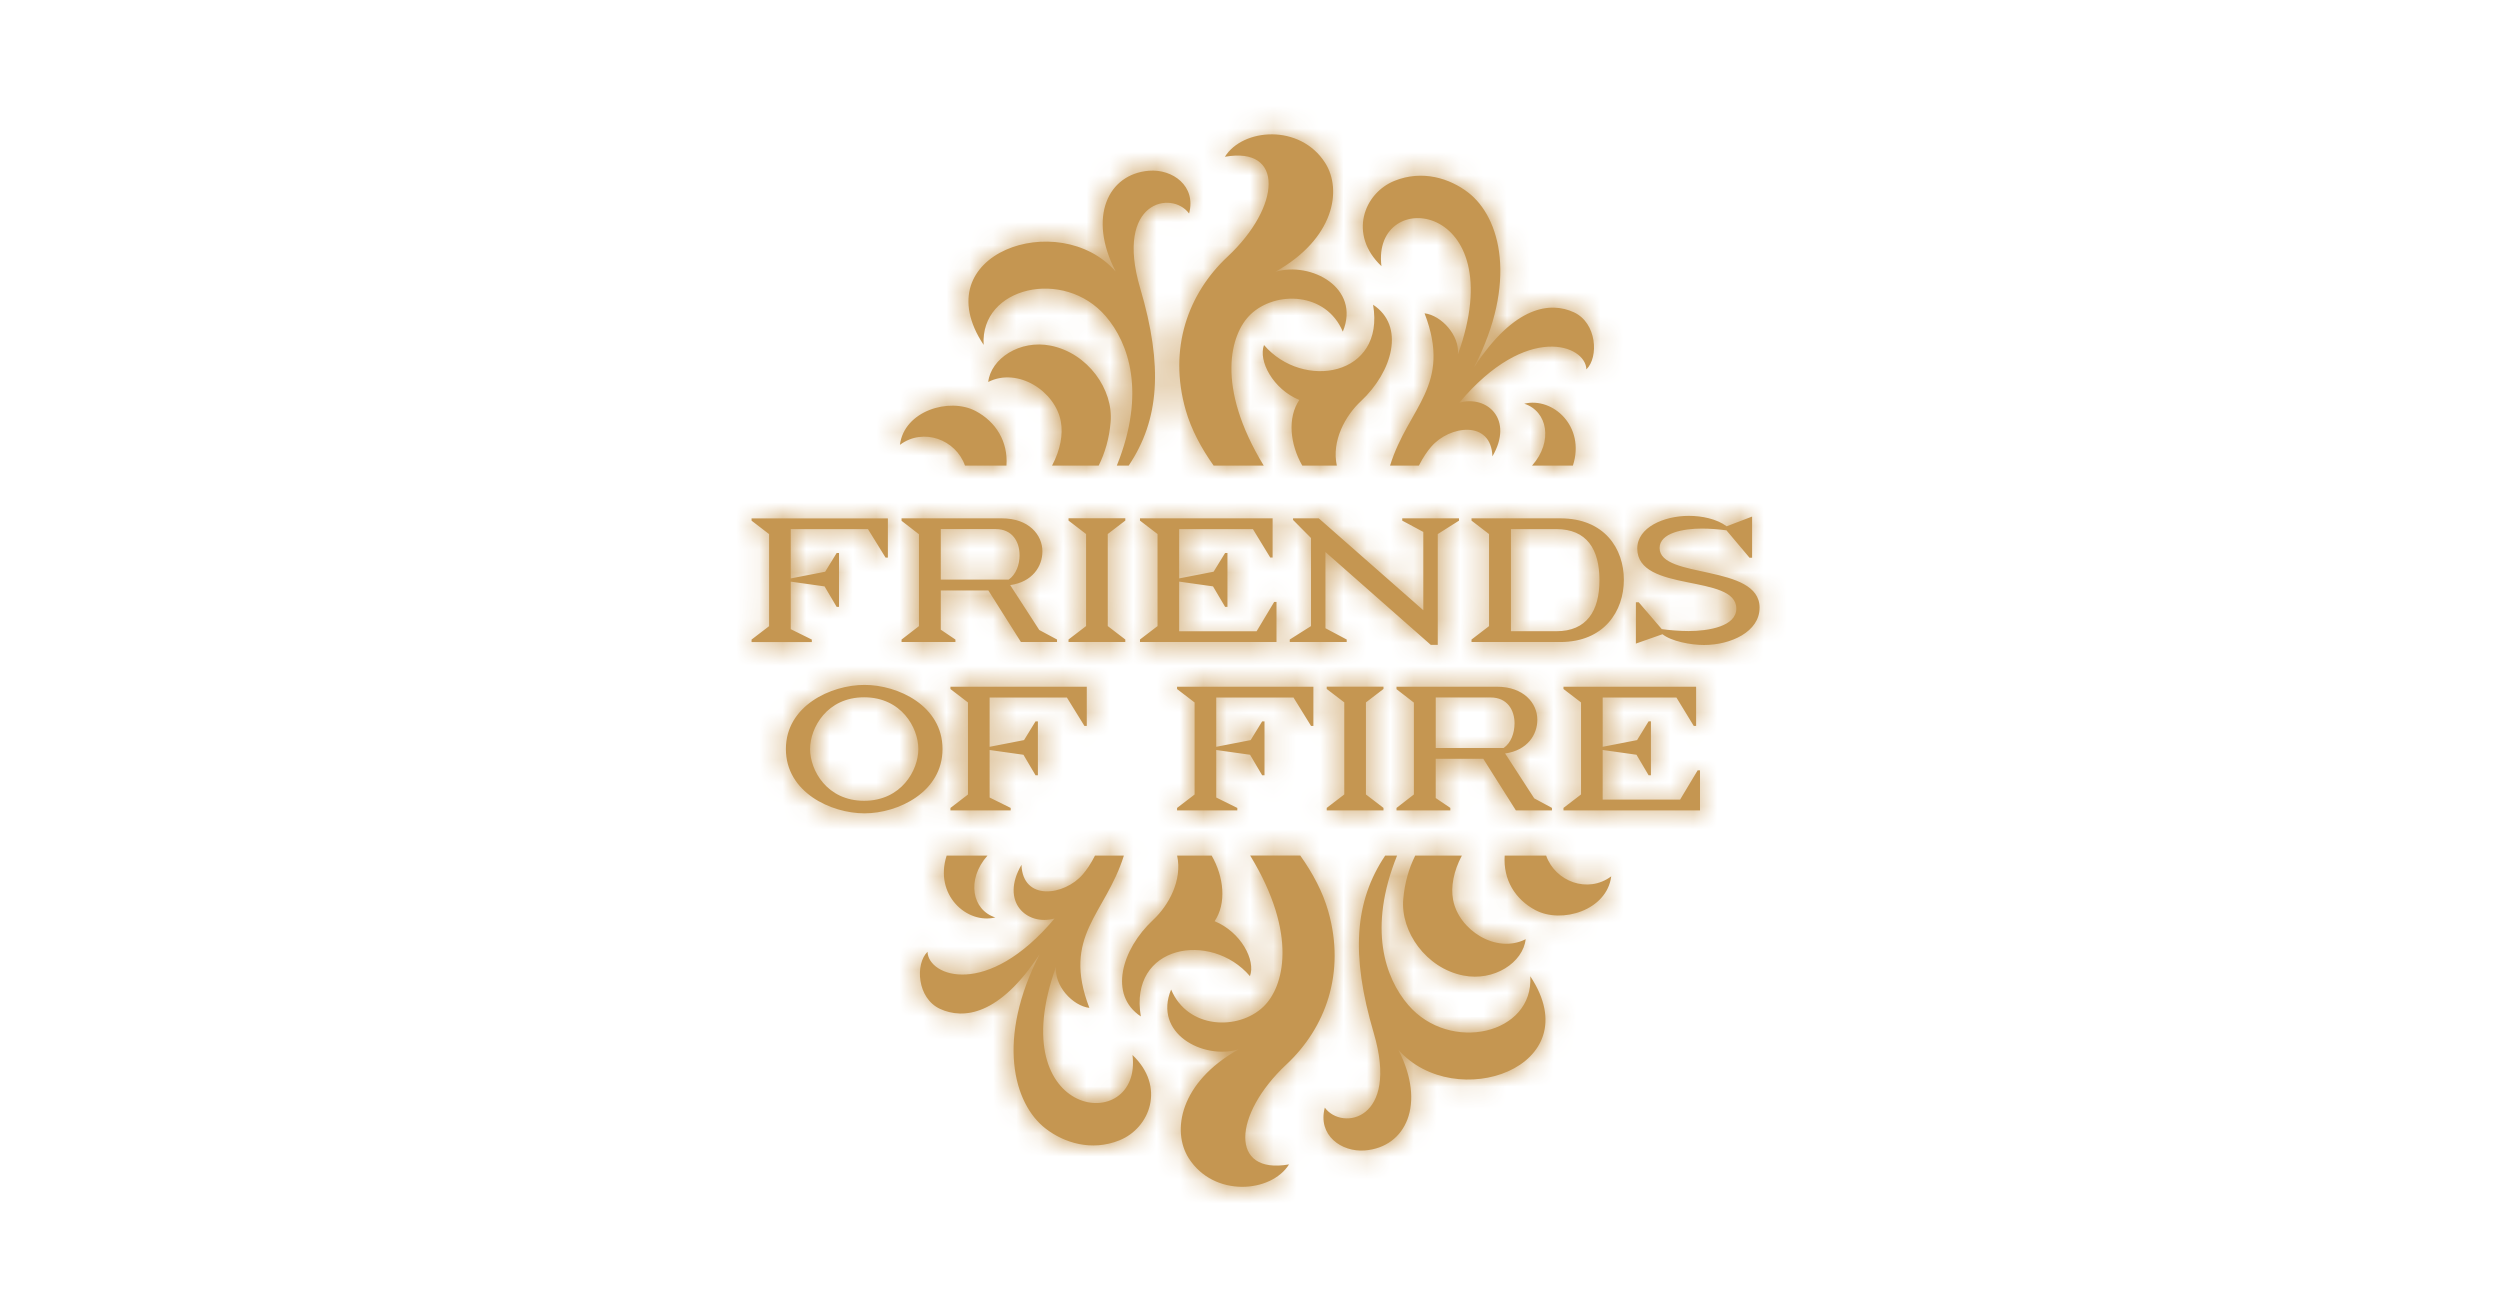 <?xml version="1.0" encoding="UTF-8"?> <svg xmlns="http://www.w3.org/2000/svg" width="107" height="56" viewBox="0 0 107 56" fill="none"><g clip-path="url(#clip0_156_361)"><path d="M43.076 19.927H41.301C40.912 18.818 39.523 18.288 38.516 19.04C38.699 17.583 40.632 17 41.753 17.59C42.627 18.051 43.15 18.9 43.076 19.928V19.927ZM53.525 13.456C54.599 12.433 56.761 12.497 57.472 14.195C58.248 12.319 56.109 11.181 54.586 11.633C57.102 10.221 57.458 8.134 56.717 6.972C55.645 5.289 53.189 5.484 52.425 6.71C54.97 6.257 54.839 8.837 52.533 10.992C50.866 12.55 49.99 14.905 50.749 17.555C50.985 18.381 51.409 19.172 51.943 19.928H54.088C52.017 16.53 52.657 14.283 53.525 13.457V13.456ZM61.257 19.119C62.039 18.208 63.822 17.964 63.876 19.532C64.8 17.948 63.651 16.904 62.459 17.234C65.352 13.789 67.87 14.767 67.897 15.81C68.432 15.292 68.349 13.817 67.358 13.364C66.363 12.909 64.821 13.072 63.095 15.71C64.957 12.09 64.232 9.315 62.84 8.241C62.052 7.632 60.878 7.26 59.687 7.739C58.373 8.267 57.697 10.038 59.126 11.392C58.697 7.938 64.77 8.6 62.397 15.172C62.484 14.359 61.688 13.496 60.971 13.409C62.162 16.511 60.284 17.398 59.494 19.927H60.729C60.909 19.568 61.097 19.305 61.256 19.119H61.257ZM58.243 17.174C59.605 15.903 60.151 13.952 58.768 13.043C59.292 16.108 55.767 16.713 54.099 14.767C53.844 15.449 54.489 16.658 55.61 17.118C55.097 17.882 55.211 19.008 55.737 19.927H57.216C56.986 18.869 57.578 17.794 58.243 17.174ZM65.237 17.279C66.228 17.596 66.491 18.888 65.573 19.927H67.32C67.865 18.251 66.461 16.979 65.237 17.279ZM48.801 12.338C47.697 8.604 50.154 8.13 50.893 9.139C51.209 7.957 50.181 7.228 49.181 7.307C47.421 7.446 46.548 9.297 47.75 11.62C45.334 8.867 39.507 10.856 42.1 14.762C41.948 12.277 45.54 11.456 47.325 13.535C48.314 14.687 49.057 16.81 47.8 19.927H48.309C49.62 17.97 49.789 15.683 48.801 12.338ZM47.535 18.07C47.66 16.677 46.564 15.111 44.968 14.794C43.644 14.531 42.409 15.351 42.296 16.349C43.556 15.706 45.165 16.739 45.404 18.041C45.506 18.591 45.383 19.258 45.028 19.927H47.024C47.299 19.373 47.474 18.763 47.535 18.07ZM65.723 38.957C66.843 39.547 68.778 38.964 68.961 37.507C67.955 38.258 66.566 37.728 66.175 36.62H64.401C64.328 37.648 64.849 38.497 65.723 38.958V38.957ZM54.071 43.09C52.997 44.113 50.835 44.049 50.124 42.351C49.347 44.227 51.486 45.365 53.01 44.913C50.494 46.325 50.138 48.412 50.879 49.574C51.951 51.257 54.407 51.062 55.171 49.836C52.626 50.289 52.757 47.709 55.063 45.554C56.73 43.996 57.605 41.641 56.847 38.991C56.611 38.165 56.187 37.374 55.652 36.618H53.508C55.578 40.016 54.939 42.263 54.071 43.089V43.09ZM46.339 37.427C45.557 38.338 43.774 38.582 43.719 37.014C42.795 38.598 43.945 39.642 45.136 39.312C42.243 42.757 39.726 41.779 39.698 40.736C39.164 41.254 39.246 42.729 40.238 43.182C41.233 43.637 42.774 43.474 44.5 40.836C42.639 44.456 43.364 47.231 44.755 48.305C45.544 48.914 46.717 49.286 47.909 48.807C49.223 48.279 49.898 46.508 48.47 45.154C48.898 48.608 42.825 47.946 45.199 41.374C45.112 42.187 45.908 43.05 46.625 43.137C45.433 40.035 47.311 39.148 48.102 36.619H46.866C46.686 36.978 46.499 37.241 46.34 37.427H46.339ZM49.354 39.372C47.992 40.643 47.446 42.594 48.828 43.503C48.305 40.438 51.83 39.833 53.498 41.779C53.753 41.097 53.108 39.888 51.986 39.428C52.5 38.664 52.386 37.538 51.859 36.619H50.381C50.611 37.677 50.019 38.752 49.354 39.372ZM42.6 39.267C41.609 38.95 41.347 37.658 42.264 36.619H40.517C39.972 38.295 41.377 39.567 42.6 39.267ZM58.795 44.208C59.899 47.942 57.442 48.416 56.702 47.407C56.386 48.589 57.414 49.318 58.415 49.239C60.175 49.1 61.047 47.249 59.846 44.926C62.262 47.679 68.088 45.69 65.496 41.784C65.647 44.269 62.055 45.09 60.271 43.011C59.282 41.859 58.538 39.736 59.795 36.619H59.286C57.975 38.576 57.806 40.863 58.795 44.208ZM60.06 38.476C59.935 39.869 61.032 41.435 62.627 41.752C63.951 42.015 65.187 41.195 65.299 40.197C64.04 40.84 62.431 39.807 62.191 38.505C62.09 37.955 62.212 37.288 62.568 36.619H60.571C60.296 37.173 60.122 37.783 60.06 38.476ZM68.457 24.831C68.457 26.154 67.906 27.016 66.612 27.016H64.668V22.646H66.612C67.906 22.646 68.457 23.5 68.457 24.831ZM69.501 24.816C69.501 23.485 68.674 22.185 66.779 22.185H62.981V22.283L63.731 22.858V26.798L62.981 27.373V27.479H66.779C68.657 27.479 69.501 26.156 69.501 24.817M62.446 22.283L61.536 22.858V27.599H61.236L56.729 23.628V26.888L57.639 27.372V27.478H55.201V27.372L56.111 26.797V23.027L55.342 22.253V22.185H56.444L60.918 26.118V22.767L60.016 22.283V22.185H62.445V22.283H62.446ZM48.163 27.477H45.733V27.371L46.484 26.796V22.856L45.733 22.281V22.183H48.163V22.281L47.412 22.856V26.796L48.163 27.371V27.477ZM43.638 23.757C43.638 24.165 43.488 24.589 43.171 24.808H40.266V22.645H42.619C43.329 22.645 43.637 23.189 43.637 23.757M45.241 27.372L44.481 26.964L43.237 25.043C44.189 24.907 44.615 24.242 44.615 23.599C44.615 22.888 44.031 22.185 42.878 22.185H38.587V22.291L39.331 22.866V26.798L38.587 27.373V27.479H40.892V27.373L40.266 26.95V25.271H42.302L43.696 27.479H45.241V27.373V27.372ZM75.31 26.011C75.31 27.039 74.079 27.606 72.931 27.606C72.363 27.606 71.532 27.447 71.154 27.145L70.016 27.546V25.777H70.137L71.124 26.926C71.423 26.971 71.914 27.009 72.273 27.009C73.111 27.009 74.315 26.813 74.315 26.049C74.315 24.547 70.075 25.387 70.075 23.478C70.075 22.57 71.217 22.079 72.283 22.079C72.842 22.079 73.472 22.207 73.902 22.525L74.99 22.109V23.871H74.88L73.893 22.699C73.584 22.654 73.162 22.623 72.833 22.623C72.065 22.623 71.031 22.804 71.031 23.455C71.031 24.79 75.311 24.125 75.311 26.011M54.634 25.761V27.477H48.791V27.371L49.542 26.797V22.857L48.791 22.282V22.184H54.468V23.863H54.367L53.624 22.646H50.469V24.756L51.942 24.469L52.435 23.668H52.535V25.974H52.435L51.917 25.097L50.469 24.893V27.018H53.783L54.535 25.763H54.635L54.634 25.761ZM38.001 22.185V23.864H37.901L37.15 22.647H33.844V24.757L35.317 24.47L35.809 23.669H35.91V25.975H35.809L35.291 25.098L33.844 24.894V26.928L34.746 27.374V27.48H32.167V27.374L32.917 26.8V22.86L32.167 22.285V22.187H38.002L38.001 22.185ZM64.822 30.964C64.822 31.372 64.672 31.796 64.355 32.015H61.45V29.852H63.804C64.514 29.852 64.823 30.396 64.823 30.964M66.424 34.578L65.665 34.17L64.42 32.249C65.372 32.113 65.798 31.448 65.798 30.805C65.798 30.094 65.214 29.391 64.062 29.391H59.771V29.497L60.514 30.072V34.004L59.771 34.579V34.685H62.075V34.579L61.449 34.156V32.477H63.485L64.88 34.685H66.424V34.579V34.578ZM59.213 34.684H56.784V34.578L57.535 34.003V30.063L56.784 29.488V29.39H59.213V29.488L58.462 30.063V34.003L59.213 34.578V34.684ZM72.76 32.968V34.684H66.917V34.578L67.668 34.003V30.064L66.917 29.489V29.391H72.594V31.07H72.493L71.75 29.853H68.595V31.963L70.067 31.676L70.56 30.874H70.66V33.18H70.56L70.042 32.303L68.594 32.099V34.224H71.908L72.66 32.969H72.76V32.968ZM46.514 29.391V31.07H46.414L45.662 29.853H42.356V31.963L43.829 31.676L44.321 30.875H44.422V33.181H44.321L43.803 32.304L42.356 32.1V34.134L43.258 34.58V34.686H40.679V34.58L41.429 34.005V30.066L40.679 29.491V29.393H46.514V29.391ZM56.213 29.391V31.07H56.113L55.361 29.853H52.055V31.963L53.528 31.676L54.02 30.875H54.121V33.181H54.02L53.502 32.304L52.055 32.1V34.134L52.957 34.58V34.686H50.378V34.58L51.129 34.005V30.066L50.378 29.491V29.393H56.213V29.391ZM39.305 32.059C39.305 32.974 38.571 34.274 36.984 34.274C35.397 34.274 34.672 32.973 34.672 32.059C34.672 31.145 35.398 29.844 36.984 29.844C38.57 29.844 39.305 31.137 39.305 32.059ZM40.34 32.059C40.34 30.214 38.445 29.314 37.001 29.314C35.556 29.314 33.636 30.214 33.636 32.059C33.636 33.904 35.556 34.811 37.001 34.811C38.445 34.811 40.34 33.896 40.34 32.059Z" fill="#C59651"></path><mask id="mask0_156_361" style="mask-type:luminance" maskUnits="userSpaceOnUse" x="32" y="5" width="44" height="46"><path d="M43.076 19.927H41.301C40.912 18.818 39.523 18.288 38.516 19.04C38.699 17.583 40.632 17 41.753 17.59C42.627 18.051 43.15 18.9 43.076 19.928V19.927ZM53.525 13.456C54.599 12.433 56.761 12.497 57.472 14.195C58.248 12.319 56.109 11.181 54.586 11.633C57.102 10.221 57.458 8.134 56.717 6.972C55.645 5.289 53.189 5.484 52.425 6.71C54.97 6.257 54.839 8.837 52.533 10.992C50.866 12.55 49.99 14.905 50.749 17.555C50.985 18.381 51.409 19.172 51.943 19.928H54.088C52.017 16.53 52.657 14.283 53.525 13.457V13.456ZM61.257 19.119C62.039 18.208 63.822 17.964 63.876 19.532C64.8 17.948 63.651 16.904 62.459 17.234C65.352 13.789 67.87 14.767 67.897 15.81C68.432 15.292 68.349 13.817 67.358 13.364C66.363 12.909 64.821 13.072 63.095 15.71C64.957 12.09 64.232 9.315 62.84 8.241C62.052 7.632 60.878 7.26 59.687 7.739C58.373 8.267 57.697 10.038 59.126 11.392C58.697 7.938 64.77 8.6 62.397 15.172C62.484 14.359 61.688 13.496 60.971 13.409C62.162 16.511 60.284 17.398 59.494 19.927H60.729C60.909 19.568 61.097 19.305 61.256 19.119H61.257ZM58.243 17.174C59.605 15.903 60.151 13.952 58.768 13.043C59.292 16.108 55.767 16.713 54.099 14.767C53.844 15.449 54.489 16.658 55.61 17.118C55.097 17.882 55.211 19.008 55.737 19.927H57.216C56.986 18.869 57.578 17.794 58.243 17.174ZM65.237 17.279C66.228 17.596 66.491 18.888 65.573 19.927H67.32C67.865 18.251 66.461 16.979 65.237 17.279ZM48.801 12.338C47.697 8.604 50.154 8.13 50.893 9.139C51.209 7.957 50.181 7.228 49.181 7.307C47.421 7.446 46.548 9.297 47.75 11.62C45.334 8.867 39.507 10.856 42.1 14.762C41.948 12.277 45.54 11.456 47.325 13.535C48.314 14.687 49.057 16.81 47.8 19.927H48.309C49.62 17.97 49.789 15.683 48.801 12.338ZM47.535 18.07C47.66 16.677 46.564 15.111 44.968 14.794C43.644 14.531 42.409 15.351 42.296 16.349C43.556 15.706 45.165 16.739 45.404 18.041C45.506 18.591 45.383 19.258 45.028 19.927H47.024C47.299 19.373 47.474 18.763 47.535 18.07ZM65.723 38.957C66.843 39.547 68.778 38.964 68.961 37.507C67.955 38.258 66.566 37.728 66.175 36.62H64.401C64.328 37.648 64.849 38.497 65.723 38.958V38.957ZM54.071 43.09C52.997 44.113 50.835 44.049 50.124 42.351C49.347 44.227 51.486 45.365 53.01 44.913C50.494 46.325 50.138 48.412 50.879 49.574C51.951 51.257 54.407 51.062 55.171 49.836C52.626 50.289 52.757 47.709 55.063 45.554C56.73 43.996 57.605 41.641 56.847 38.991C56.611 38.165 56.187 37.374 55.652 36.618H53.508C55.578 40.016 54.939 42.263 54.071 43.089V43.09ZM46.339 37.427C45.557 38.338 43.774 38.582 43.719 37.014C42.795 38.598 43.945 39.642 45.136 39.312C42.243 42.757 39.726 41.779 39.698 40.736C39.164 41.254 39.246 42.729 40.238 43.182C41.233 43.637 42.774 43.474 44.5 40.836C42.639 44.456 43.364 47.231 44.755 48.305C45.544 48.914 46.717 49.286 47.909 48.807C49.223 48.279 49.898 46.508 48.47 45.154C48.898 48.608 42.825 47.946 45.199 41.374C45.112 42.187 45.908 43.05 46.625 43.137C45.433 40.035 47.311 39.148 48.102 36.619H46.866C46.686 36.978 46.499 37.241 46.34 37.427H46.339ZM49.354 39.372C47.992 40.643 47.446 42.594 48.828 43.503C48.305 40.438 51.83 39.833 53.498 41.779C53.753 41.097 53.108 39.888 51.986 39.428C52.5 38.664 52.386 37.538 51.859 36.619H50.381C50.611 37.677 50.019 38.752 49.354 39.372ZM42.6 39.267C41.609 38.95 41.347 37.658 42.264 36.619H40.517C39.972 38.295 41.377 39.567 42.6 39.267ZM58.795 44.208C59.899 47.942 57.442 48.416 56.702 47.407C56.386 48.589 57.414 49.318 58.415 49.239C60.175 49.1 61.047 47.249 59.846 44.926C62.262 47.679 68.088 45.69 65.496 41.784C65.647 44.269 62.055 45.09 60.271 43.011C59.282 41.859 58.538 39.736 59.795 36.619H59.286C57.975 38.576 57.806 40.863 58.795 44.208ZM60.06 38.476C59.935 39.869 61.032 41.435 62.627 41.752C63.951 42.015 65.187 41.195 65.299 40.197C64.04 40.84 62.431 39.807 62.191 38.505C62.09 37.955 62.212 37.288 62.568 36.619H60.571C60.296 37.173 60.122 37.783 60.06 38.476ZM68.457 24.831C68.457 26.154 67.906 27.016 66.612 27.016H64.668V22.646H66.612C67.906 22.646 68.457 23.5 68.457 24.831ZM69.501 24.816C69.501 23.485 68.674 22.185 66.779 22.185H62.981V22.283L63.731 22.858V26.798L62.981 27.373V27.479H66.779C68.657 27.479 69.501 26.156 69.501 24.817M62.446 22.283L61.536 22.858V27.599H61.236L56.729 23.628V26.888L57.639 27.372V27.478H55.201V27.372L56.111 26.797V23.027L55.342 22.253V22.185H56.444L60.918 26.118V22.767L60.016 22.283V22.185H62.445V22.283H62.446ZM48.163 27.477H45.733V27.371L46.484 26.796V22.856L45.733 22.281V22.183H48.163V22.281L47.412 22.856V26.796L48.163 27.371V27.477ZM43.638 23.757C43.638 24.165 43.488 24.589 43.171 24.808H40.266V22.645H42.619C43.329 22.645 43.637 23.189 43.637 23.757M45.241 27.372L44.481 26.964L43.237 25.043C44.189 24.907 44.615 24.242 44.615 23.599C44.615 22.888 44.031 22.185 42.878 22.185H38.587V22.291L39.331 22.866V26.798L38.587 27.373V27.479H40.892V27.373L40.266 26.95V25.271H42.302L43.696 27.479H45.241V27.373V27.372ZM75.31 26.011C75.31 27.039 74.079 27.606 72.931 27.606C72.363 27.606 71.532 27.447 71.154 27.145L70.016 27.546V25.777H70.137L71.124 26.926C71.423 26.971 71.914 27.009 72.273 27.009C73.111 27.009 74.315 26.813 74.315 26.049C74.315 24.547 70.075 25.387 70.075 23.478C70.075 22.57 71.217 22.079 72.283 22.079C72.842 22.079 73.472 22.207 73.902 22.525L74.99 22.109V23.871H74.88L73.893 22.699C73.584 22.654 73.162 22.623 72.833 22.623C72.065 22.623 71.031 22.804 71.031 23.455C71.031 24.79 75.311 24.125 75.311 26.011M54.634 25.761V27.477H48.791V27.371L49.542 26.797V22.857L48.791 22.282V22.184H54.468V23.863H54.367L53.624 22.646H50.469V24.756L51.942 24.469L52.435 23.668H52.535V25.974H52.435L51.917 25.097L50.469 24.893V27.018H53.783L54.535 25.763H54.635L54.634 25.761ZM38.001 22.185V23.864H37.901L37.15 22.647H33.844V24.757L35.317 24.47L35.809 23.669H35.91V25.975H35.809L35.291 25.098L33.844 24.894V26.928L34.746 27.374V27.48H32.167V27.374L32.917 26.8V22.86L32.167 22.285V22.187H38.002L38.001 22.185ZM64.822 30.964C64.822 31.372 64.672 31.796 64.355 32.015H61.45V29.852H63.804C64.514 29.852 64.823 30.396 64.823 30.964M66.424 34.578L65.665 34.17L64.42 32.249C65.372 32.113 65.798 31.448 65.798 30.805C65.798 30.094 65.214 29.391 64.062 29.391H59.771V29.497L60.514 30.072V34.004L59.771 34.579V34.685H62.075V34.579L61.449 34.156V32.477H63.485L64.88 34.685H66.424V34.579V34.578ZM59.213 34.684H56.784V34.578L57.535 34.003V30.063L56.784 29.488V29.39H59.213V29.488L58.462 30.063V34.003L59.213 34.578V34.684ZM72.76 32.968V34.684H66.917V34.578L67.668 34.003V30.064L66.917 29.489V29.391H72.594V31.07H72.493L71.75 29.853H68.595V31.963L70.067 31.676L70.56 30.874H70.66V33.18H70.56L70.042 32.303L68.594 32.099V34.224H71.908L72.66 32.969H72.76V32.968ZM46.514 29.391V31.07H46.414L45.662 29.853H42.356V31.963L43.829 31.676L44.321 30.875H44.422V33.181H44.321L43.803 32.304L42.356 32.1V34.134L43.258 34.58V34.686H40.679V34.58L41.429 34.005V30.066L40.679 29.491V29.393H46.514V29.391ZM56.213 29.391V31.07H56.113L55.361 29.853H52.055V31.963L53.528 31.676L54.02 30.875H54.121V33.181H54.02L53.502 32.304L52.055 32.1V34.134L52.957 34.58V34.686H50.378V34.58L51.129 34.005V30.066L50.378 29.491V29.393H56.213V29.391ZM39.305 32.059C39.305 32.974 38.571 34.274 36.984 34.274C35.397 34.274 34.672 32.973 34.672 32.059C34.672 31.145 35.398 29.844 36.984 29.844C38.57 29.844 39.305 31.137 39.305 32.059ZM40.34 32.059C40.34 30.214 38.445 29.314 37.001 29.314C35.556 29.314 33.636 30.214 33.636 32.059C33.636 33.904 35.556 34.811 37.001 34.811C38.445 34.811 40.34 33.896 40.34 32.059Z" fill="white"></path></mask><g mask="url(#mask0_156_361)"><path d="M53.738 58.644C72.258 58.644 87.272 45.047 87.272 28.273C87.272 11.5 72.258 -2.098 53.738 -2.098C35.217 -2.098 20.203 11.5 20.203 28.273C20.203 45.047 35.217 58.644 53.738 58.644Z" fill="#C59651"></path></g></g><defs><clipPath id="clip0_156_361"><rect width="106" height="56" fill="white" transform="translate(0.667)"></rect></clipPath></defs></svg> 